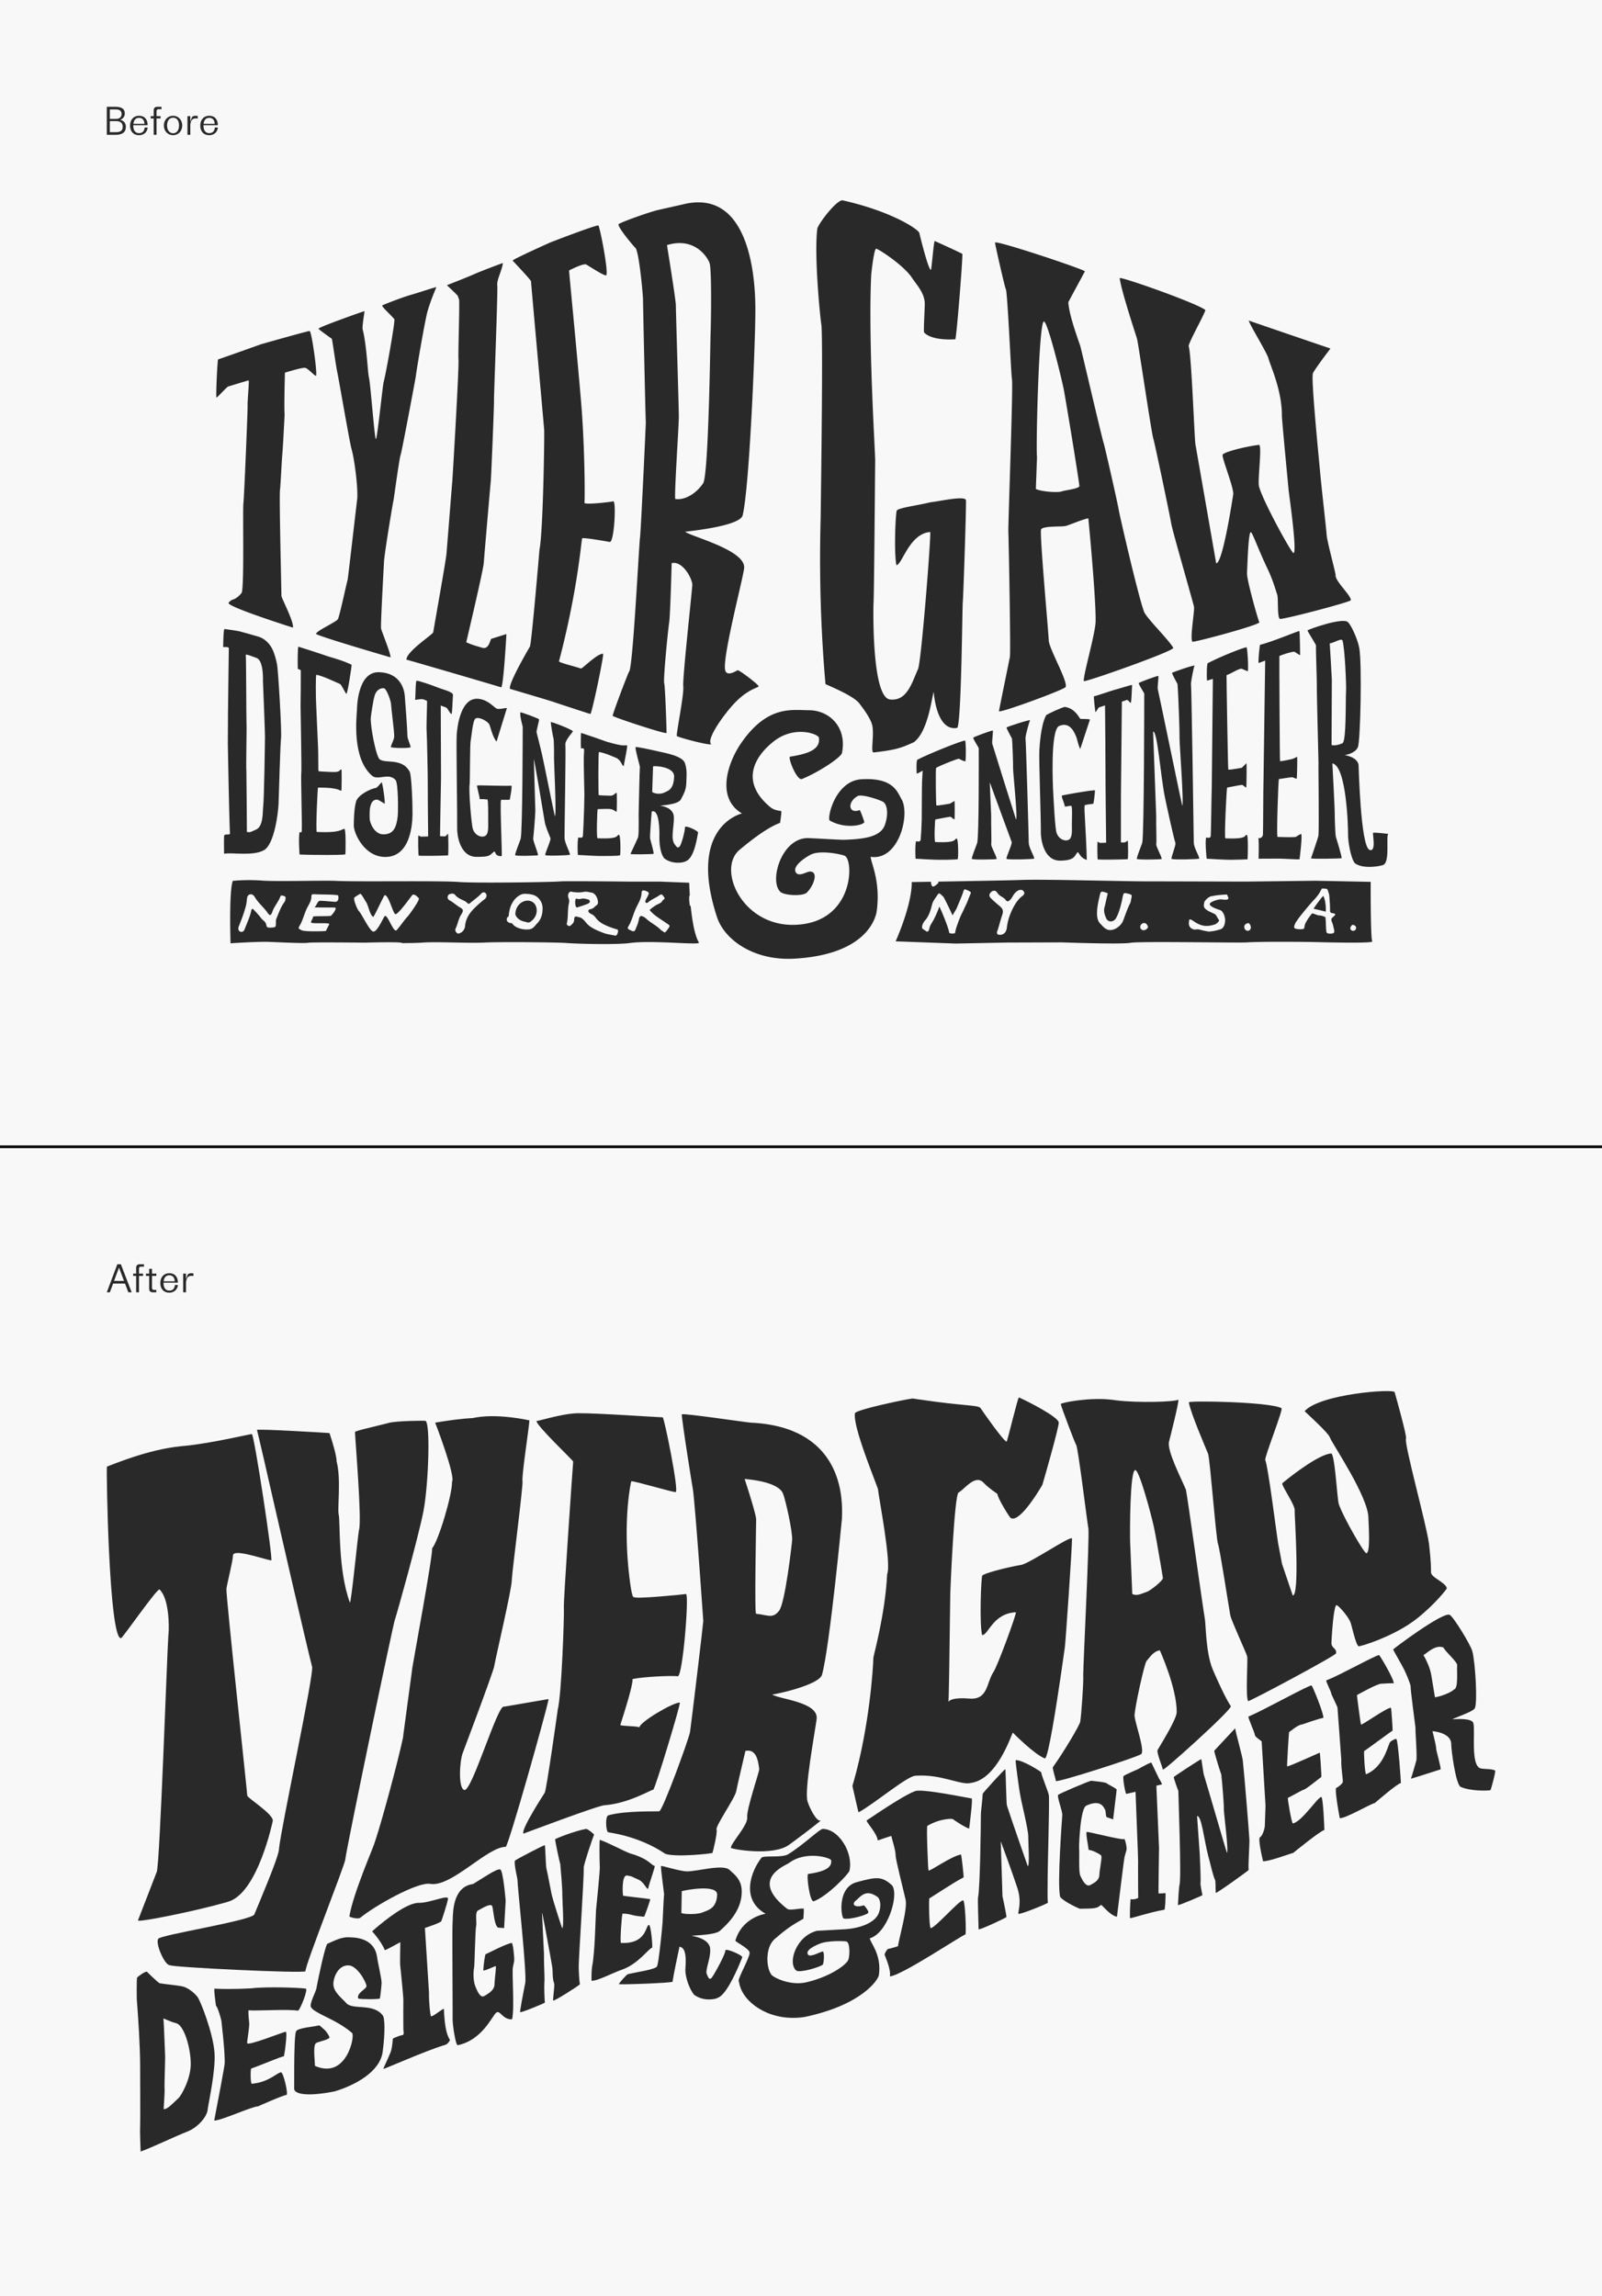 <?xml version="1.0" encoding="UTF-8"?>
<svg xmlns="http://www.w3.org/2000/svg" xmlns:xlink="http://www.w3.org/1999/xlink" viewBox="0 0 600 860">
  <defs>
    <filter id="filter-2" width="100.2%" height="100.5%" x="-.1%" y="-.3%" filterUnits="objectBoundingBox">
      <feOffset dy="-1" in="SourceAlpha" result="shadowOffsetOuter1"/>
      <feColorMatrix in="shadowOffsetOuter1" values="0 0 0 0 0.161 0 0 0 0 0.161 0 0 0 0 0.161 0 0 0 0.153 0"/>
    </filter>
    <path id="path-1" d="M0 0h600v430H0z"/>
  </defs>
  <g id="post-image-realign-2020-logo-before-after-vertical" fill="none" fill-rule="evenodd" stroke="none" stroke-width="1">
    <path fill="#F8F8F8" d="M0 0h600v860H0z"/>
    <g id="before">
      <path id="Rectangle" fill="#F8F8F8" d="M0 0h600v430H0z"/>
      <path id="Before" fill="#292929" fill-rule="nonzero" d="M43.318 50.5c2.464 0 3.822-.994 3.822-2.954 0-1.372-.686-2.31-2.114-2.674 1.092-.406 1.708-1.246 1.708-2.408 0-1.68-1.218-2.464-3.458-2.464H40v10.5h3.318zm.28-5.978h-2.464V40.98h2.254c1.442 0 2.156.574 2.156 1.736 0 1.092-.77 1.806-1.946 1.806zm-.168 4.984h-2.296v-4.144h2.422c1.554 0 2.408.742 2.408 2.086 0 1.47-.868 2.058-2.534 2.058zm8.642 1.134c2.142 0 3.163-1.582 3.233-2.884h-1.12c-.111 1.148-.657 2.114-2.1 2.114-1.413 0-2.17-1.05-2.17-2.786v-.182h5.39c-.027-2.198-1.161-3.542-3.248-3.542-2.002 0-3.346 1.484-3.346 3.696 0 2.044 1.177 3.584 3.36 3.584zm2.03-4.256h-4.144c.168-1.512.938-2.254 2.114-2.254 1.47 0 2.03 1.12 2.03 2.254zm4.525 4.116v-6.132h1.512V43.5h-1.512v-1.82c0-.518.266-.784.728-.784h1.134V40h-1.596c-.84 0-1.33.42-1.33 1.358V43.5h-1.12v.868h1.12V50.5h1.064zm6.191.14c1.919 0 3.43-1.498 3.43-3.64 0-2.142-1.526-3.64-3.43-3.64-1.904 0-3.444 1.498-3.444 3.64 0 2.142 1.54 3.64 3.444 3.64zm.014-.728c-1.33 0-2.267-1.148-2.267-2.912 0-1.89.938-2.912 2.267-2.912 1.345 0 2.227 1.022 2.227 2.912 0 1.764-.882 2.912-2.227 2.912zm6.444.588v-3.864c.238-1.722.896-2.296 2.03-2.296.224 0 .476.028.742.07v-.994c-.266-.028-.518-.056-.756-.056-.616 0-1.106.14-1.414.56l-.602 1.652V43.5h-1.064v7h1.064zm7.088.14c2.141 0 3.163-1.582 3.233-2.884h-1.12c-.112 1.148-.657 2.114-2.1 2.114-1.413 0-2.17-1.05-2.17-2.786v-.182h5.39c-.027-2.198-1.161-3.542-3.247-3.542-2.002 0-3.346 1.484-3.346 3.696 0 2.044 1.175 3.584 3.36 3.584zm2.03-4.256h-4.145c.169-1.512.939-2.254 2.115-2.254 1.47 0 2.03 1.12 2.03 2.254z"/>
      <g id="logo-2018" fill="#292929" transform="translate(81 75)">
        <path id="Fill-1" d="M439 237.319c-1.022.297.662 10.027-1.749 11.528-.485.416-7.621 1.914-10.843-.572-1.598-2.024-2.58-8.47-2.521-10.829.042-1.692-.454-25.557-5.873-26.544 0 0 .94 17.4.887 19.045-.022.637.173 7.768.446 8.563.159.46 2.438 7.84 2.1 7.937-.373.108-11.544.34-11.425.01.195-.541 2.652-7.742 2.747-8.335.346-2.137-.047-26.174.052-27.457.027-.35-.711-27.065-.617-28.56.068-1.055-.447-14.391-.318-15.409.026-.21-3.15-5.205-3.184-5.57-.032-.31 13.014-4.97 15.103-3.154 1.26 1.094 3.78 6.602 4.324 9.944 1 6.159.406 34.572-.56 36.916-.822 1.992-3.638 2.786-4.81 2.931-.657.082 4.36.41 5.059 3.6.06.27.717 30.61 4.105 31.93 2.711 1.059 1.003-6.3 1.355-6.39.733-.186 4.871.328 5.722.416zm-262.95-19.42c-.04 2.779-.717 3.985-2.01 6.471-.993 1.912-6.506 2.204-7.68 2.349-.712.088 4.867.202 5.03 4.286.134 3.396-1.371 8.175.348 10.292.63.775.996 1.59 1.792.759.702-.73 2.084-6.007 2.007-7.2-.066-1.019 5.237 1.372 4.915 2.054-.217.457-1.19 9.64-4.692 10.674-.484.417-4.75 1.386-7.974-1.1-1.598-2.023-1.88-5.885-1.82-8.244.042-1.693.1-10.39-2.885-9.308 0 0-.774 9.356-.59 10.176.066.29 1.598 5.599 1.26 5.696-.373.108-8.73.323-8.611-.007.195-.542 2.795-5.832 2.891-6.425.346-2.137.09-8.617.189-9.901.026-.35.309-15.282.436-16.3.027-.21-1.719-6.115-1.636-7.335.022-.31 5.953.977 8.336 1.543 2.587.615 9.295 1.663 10.2 4.498.904 2.835.52 5.226.494 7.023zm147.527-12.363c-.931-1.955-1.129-3.8-1.473-4.54-.559-1.2-2.111-5.9-6.399-4.115-3.483 1.449-2.304 23.692-2.255 24.592.157 2.99.684 13.777 1.271 15.467.89 2.56 3.397 3.329 4.696 2.491 1.321-.85 1.006-3.731 1.03-5.91.023-2.286.205-5.456-.112-6.563-.124-.43-1.287.105-2.53.127-.045-1.104-1.503-3.93-1.041-4.123.52-.217 10.226-1.95 12.312-1.982.12-.002-.327 4.078-.575 5.022-.037.143-3.191.273-3.263.66-.283 1.534.49 8.815.803 20.388-2.55-.675-3.12-3.18-3.44-2.893-1.272 1.386-.93 3.113-6.514 3.183-6.303.076-7.292-8.294-7.257-10.572.076-5.174-.763-27.075-.564-30.604.1-1.764.502-9.36 2.502-13.22.242-.464 6.652-3.312 7.079-3.169 3.596.49 5.105 3.607 5.725 4.437.237.135 3.61-.032 3.628.327l-3.623 10.997zm56.211 41.48c-1.786.031-6.803-.295-8.854-.4 0 0-.662-5.994-.194-7.958.965.27 1.67.15 1.723-.542.107-1.389.248-13.981.38-18.22.018-.551.408-40.197.416-40.545.005-.188-1.548.453-2.216.56-.115-1.653-.091-6.32.307-6.533 3.85-2.05 13.43-6.007 14.534-5.93.308.276.754 7.124.473 8.972-.63-.192-2.346-.992-2.37-.983-1.414.095-3.844 1.862-5.612 2.428-.053.018.526 35.339.658 35.373.565.146 4.087-.494 4.956-.652.297-.054 1.633-1.622 1.853-1.728.105-.05.048 9.115-.1 9.116-.206-.007-1.249-.96-1.473-1.025-.215-.062-5.432.98-5.663 1.02-.218.038-1.119 18.89-.676 19.011 8.77.415 6.87-1.257 8.04-1.272.646-.084.335 9.113.286 9.13-1.135.086-4.728.178-6.468.179zm-109.021 0c-1.788.031-6.805-.295-8.856-.4 0 0-.296-4.61.173-6.574.964.27 1.67.15 1.722-.543.107-1.388.281-3.418.413-7.657.017-.55.031-12.589.12-14.08.045-1.27.211-3.72.22-4.069.004-.188-1.549.956-2.217 1.062-.115-1.653-.151-5.003.248-5.216 3.85-2.05 16.762-7.252 17.866-7.175.308.277.399 5.94.118 7.787-.806-.086-2.134-.77-2.37-.983-.17-.157-4.98 1.611-8.567 3.373-.313-.04-.088 14.067.055 14.127.565.147 4.416-.597 4.957-.651.295-.054 1.617-.929 1.835-1.034.107-.052.13 6.937-.017 6.938-.206-.007-1.25-.96-1.472-1.025-.216-.062-5.432.98-5.663 1.02-.22.038-.502 8.327-.06 8.448 8.771.415 6.872-1.257 8.043-1.272.643-.084.664 7.636.347 7.7-1.116.226-5.157.224-6.895.225zm72.188-65.465c.033.003.049.012.044.03-.104 1.494-.196 6.145-.476 6.628-.149.259-.896-.928-1.364-1.101l-1.983.683-.3 30.194c-.089 3.12-.053 21.858-.062 22.401.004.277.989.078 1.398.128.233-.016 1.21-.75 1.214-.602.025.768.22 6.88-.116 6.894-4.19.178-10.77.185-11.137.082-.23-.065-.205-5.994-.12-6.567.046-.324.553.465 1.258.375.622-.078 1.963.023 1.978-.159-.039-2.057-.284-24.957-.243-26.193.036-1.08-.154-23.489-.18-25.152 0 0-2.134.734-2.277.769h-.008c-.304.172-.94 1.637-1.339 1.708-.084-.546-.716-5.89-.496-5.901.631-.032 6.746-2.177 7.592-2.375 1.446-.337 5.954-1.832 6.589-1.843h.028zm-52.728 49.117c-.088 2.888.19 9.168.019 10.542-.085.926 1.891 4.203 2.05 5.505.022.178-9.33.391-9.33-.055 0-.92 1.86-5.298 2.035-6.013.705-2.893.562-32.925.565-35.386 0-.338-2.025-3.193-2.053-3.959-.008-.262 7.288-2.927 7.339-2.685.146.691-.409 4.247-.206 4.985.339 1.24 8.722 27.906 8.88 28.305.723-.255-1.133-17.606-1.095-19.24.047-2.042-.272-9.628-.402-10.996-.2-.499-2.179-3.908-2.036-4.214.114-.247 9.122-3.176 8.79-2.653-.272.425-1.552 4.984-1.712 6.543.219 1.848 1.2 36.538 1.226 39.142.022 2.062 1.851 4.671 2.066 6.078.038.246-10.237.534-10.414.079-.118-.715 2.223-5.556 1.956-6.289-.656-1.804-3.661-10.006-4.334-11.788-1.332-3.516-3.633-10.075-3.875-10.542l.53 12.641zm61.808 0c-.086 2.888.191 9.168.019 10.542-.085.926 1.891 4.203 2.052 5.505.02.178-9.33.391-9.33-.055 0-.92 1.859-5.298 2.033-6.013.705-2.893.74-53.372.744-55.832 0-.338-2.027-3.194-2.053-3.96-.01-.262 7.287-2.926 7.339-2.684.146.69-.408 4.247-.207 4.985.339 1.24 8.98 43.199 9.14 43.597.721-.255-1.067-23.597-.996-25.23.072-1.674-.382-15.39-.76-20.299-.2-.498-2.179-3.907-2.038-4.214.115-.247 8.729-3.192 8.394-2.67-.27.426-1.153 5.001-1.314 6.56.219 1.848 1.02 56.985 1.048 59.59.022 2.061 1.852 4.67 2.066 6.077.037.246-10.238.534-10.415.079-.118-.715 1.736-5.214 1.47-5.947-.657-1.805-3.625-15.506-3.993-17.375-1.602-8.13-2.752-24.652-4.36-24.306l1.161 31.65zm38.35 15.947s.176-5.648-.058-7.748c.965.27 1.628-.584 1.681-1.277.105-1.388.09-16.636.223-20.876.017-.55.61-43.893.619-44.24.004-.19-1.815.725-2.484.831-.115-1.653.425-6.773.575-6.805 3.529-.774 14.036-5.062 14.651-5.2.31.277.276 7.163.344 9.07-.514-.106-2.07-1.338-2.18-1.294-1.417.095-4.114.989-5.59 1.616-.051.022.123 39.33.255 39.365.565.146 3.603-.607 4.47-.765.298-.054 1.717-.723 1.936-.829.106-.051-.034 8.216-.183 8.217-.204-.007-1.385-.518-1.608-.583-.215-.062-4.811.652-5.042.691-.218.038-.964 21.546-.521 21.667 1.736.078 6.229.195 6.937-.019.097-.194 1.687-1.061 1.871-1.085.644-.084-.526 9.47-.574 9.488-1.137.085-6.124-.262-7.862-.261l-7.46.037zM67.957 230.75c.198-1.703.242-12.45-.811-13.615-2.624-2.905-6.53.31-8.765-1.581-7.709-6.519-5.8-22.185-5.69-24.62.007-.16-.04-14.392 8.2-14.172 8.373.223 9.49 6.837 9.696 8.627.192 2.292.998 13.136 1.018 15.422.008.927 1.317 3.58 1.143 4.051-.157.428-6.877.37-7.34-.054-.128-.555 1.167-2.601 1.231-3.904.082-1.643-1.108-10.54-1.184-12.18-.062-1.338-1.71-5.782-2.607-5.944-1.052-.19-2.925.452-3.537 2.816-.516 1.388-1.452 7.79-1.458 8.434-.035 3.855 1.828 12.668 2.785 14.421.846 3.388 8.526-.388 11.754 5.492.75.924 1.15 12.419 1.1 15.532-.02.796.454 16.455-10.163 16.482-7.894.02-11.869-8.924-11.825-11.858.033-2.244.085-6.03.833-8.826.69-2.579 5.44-4.86 7.49-5.182.362-.057 1.385-1.273 2.077-2.085.31-.365 1.561 8.288 1.109 7.996-1.18-.76-1.93-1.166-2.131-1.284-1.097-.644-2.289.101-2.763 1.097-.814 1.708-.677 3.703-.674 5.69.002 1.6 1.725 6.065 5.27 5.99 3.546-.074 4.732-2.365 5.242-6.745zm37.023-27.994c-1.459-1.595-2.33-5.633-2.674-6.373-.558-1.2-3.859-3.067-5.199-2.282-1.087.642-1.542 7.11-1.807 8.207-.33 1.363-.248 15.668-.42 16.553-.377 1.932.647 14.972 1.234 16.661.89 2.56 3.397 3.33 4.696 2.491 1.32-.85 1.006-3.731 1.029-5.91.024-2.286.024-7.675-.293-7.674-.447 0-1.633-.234-2.876-.098-.044-1.105-1.223-5.064-.957-5.146.561-.173 10.881.3 12.783.056.422.162-.39 4.259-.564 5.22-.038.207-3.242-.002-3.28.131-.432 1.5.465 20.419.262 21.04-3.255.189-1.906-2.59-3.254-1.38-1.401 1.256-1.393 1.67-6.18 1.67-6.304 0-7.292-8.294-7.258-10.572.077-5.173-.375-31.506-.175-35.035.165-2.922 1.445-14.502 8.373-13.56 3.597.49 5.457 3.107 6.619 3.643.98.453 3.776-.493 3.794-.134l-3.853 12.492zm39.298 42.843c-1.787.03-6.804-.296-8.855-.402 0 0-.296-4.61.173-6.573.965.27 1.67.15 1.723-.543.106-1.388.307-5.87.44-10.109.021-.698.113-5.213.11-5.42 0-.161-.309-12.535-.22-14.026.125-3.533.434-3.213-1.062-3.263-.114-1.653-.027-5.792.043-5.77 2.506.793 7.672 2.59 9.704 3.332 6.601 1.905 6.373 1.238 7.476 1.315.398.07-.927 5.928-1.208 7.776-.806-.086-.79-2.237-3.024-3.15-2.55-1.043-3.825-1.666-6.237-2.126-.313-.04-.252 16.098-.11 16.158.565.147 3.967.204 4.51.212 1.246.02 1.708-1.2 2.214-1.043.139.043.118 7.065-.03 7.066-.339.002-.896-.726-1.961-.95-1.288-.272-3.217-.05-5.093-.037-.222.002-.53 10.78-.087 10.9 8.771.415 6.872-1.257 8.042-1.272.644-.084.664 7.636.347 7.7-1.116.226-5.156.224-6.895.225zm-60.1-29.032c-.088 3.12-.364 20.94-.374 21.483.005.276 1.298.142 1.6.198.823.15.998-1.083 1.45-.846.026.768.227 7.972-.109 7.986-4.19.179-10.536.185-10.903.082-.231-.065-.26-6.913-.176-7.485.047-.324.554.464 1.26.375.622-.079 2.416.022 2.431-.16-.038-2.056-.2-20.252-.16-21.487.036-1.08-.299-16.572-.39-17.45-.195-1.886.176-10.09.15-11.753 0 0-.759-.331-1.29-.56-1.042-.3-2.97.225-3.223.151.227-.484.117-7.094.6-7.163.63-.031 5.864 1.686 7.734 2.495 1.486.643 5.952 1.653 5.872 2.809-.104 1.494-.285 6.506-.47 7.032-.267.755-1.421-1.954-2.103-2.31l-2-.71.1 27.313zm35.322 12.048c-.087 2.887-.626 9.056-.799 10.43-.084.925 1.674 4.95 1.832 6.252.022.178-8.601.426-8.601-.02 0-.92 1.903-5.436 2.078-6.151.705-2.893.76-39.434.763-41.895 0-.338-1.205-4.181-.864-5.42.07-.253 6.9 2.324 6.952 2.565.146.692-1.076 4.261-.874 5 .339 1.239 1.872 7.537 2.082 8.467.648 2.872 4.578 22.454 4.737 22.853.722-.255-.348-20.044-.31-21.679.047-2.041-.016-5.876-.145-7.244-.2-.499-1.079-5.576-1.067-6.335.115-.247 8.615 2.996 8.282 3.52-.272.425-2.66 3.043-2.819 4.602.218 1.848-.34 32.492-.312 35.096.021 2.062 1.839 5.04 2.054 6.447.037.245-9.106.58-9.283.125-.118-.715 2.224-5.555 1.957-6.289-.657-1.804-1.873-4.337-2.156-6.22-.321-2.135-3.827-22.97-4.07-23.437l.563 19.333zm-78.05 16.589c-1.787.03-8.214-.065-10.264-.17 0 0-.455-6.428.014-8.391.965.27.824-.07.84-1.557.106-1.388-.4-19.88-.2-20.565.203-.691-.304-24.233-.272-25.186.052-1.509.116-10.904.088-13.223-.003-.199-.711-.493-1.106-.543-.115-1.653-.083-8.443.222-8.363.762.204 9.123 2.91 11.155 3.651 6.601 1.905 7.564 2.6 8.741 3.09.175.073-1.607 11.692-1.972 10.868-.414-.234-1.76-3.378-2.358-3.65-2.53-1.092-6.437-2.993-8.85-3.452-.313-.04-.196 8.498-.13 9.819.13 2.563.68 16.148.758 17.25.141 1.995.033 8.982.175 9.042.566.147 4.473.303 5.017.312 3.637.144 2.542-.905 3.571-.942.14.043.1 7.967-.047 7.968-.749.004-.853-1.244-8.707-1.19-.222.002-.916 16.499-.473 16.62 9.388.415 9.157-1.141 10.327-1.156.645-.084.451 9.5.365 9.543-1.116.226-5.156.223-6.894.225zM8.73 161.455c1.783.478 5.479 1.513 7.243 2.047 2.064.624 3.952 2.505 4.908 4.376.957 1.874 1.41 3.803 1.863 5.8.417 1.842 1.85 25.365 1.505 27.898-.275 2.022-.823 22.26-.922 24.543-.143 3.288-1.545 14.943-5.386 17.244-4.08 2.445-12.5.758-15.015 1.406 0 0-.092-4.88 0-6.746.11-.835 2.23-.16 2.197-.825-.312-6.487-.79-33.08-.79-33.548 0-13.766.382-34.738.374-35.889-.005-.613-2.125-.396-2.125-.396s.066-6.768.485-6.79c.253 0 5.052.715 5.664.88zm8.748 18.593s.366-7.591-2.37-8.614c-2.536-.949-4.139-1.551-4.068-1.096.18 1.158.193 23.845.277 25.132.148 2.282-.224 16.01-.04 18.294.052.64.194 22.81.194 22.81 1.271.298 1.593-.073 3.489-.903 2.776-1.217 2.38-6.98 2.606-8.514.346-2.347.68-24.99.68-26.247 0-1.487-.532-15.824-.768-20.862zm145.792 41.475c.03.404 2.482 1.273 4.51.326 1.5-.701 3.502-1.132 3.702-5.964.155-3.753-7.204-4.128-7.89-3.858l-.322 9.496zM417.71 203.91c.03.405 2.07.396 4.098-.551 1.5-.701 1.117-16.885 1.337-19.667.132-1.664-.444-16.122-1.342-18.78-.36-1.063-3.093.854-4.776 1.07 0 0 .682 10.808.792 13.587l-.109 24.34z"/>
        <path id="Fill-2" d="M196.889 229.67c-9.908-5.905-5.243-19.248-.221-26.481 9.85-14.19 19.022-12.194 25.235-12.194 7.603 0 14.383 6.212 12.448 16.014-.317 1.608-8.51 7.106-14.976 9.753-1.93.79-5.443-8.203-4.461-8.363 5.56-.906 11.543-2.264 10.787-7.127-.21-1.335-9.45-4.956-17.508 1.873-1.746 1.48-14.804 12.021-1.05 23.85 1.31 1.126 2.38 1.499 4.426 1.753.301.182-.43 4.436-.39 4.427-4.092 1.526-8.992 4.956-15.144 10.066-8.664 7.197.913 28.801 20.714 28.137 22.244-.747 22.08-24.379 18.639-25.822-.132-.308-8.629-2.38-12.587-.552-.985.456-7.413 4.133-5.7 6.793 1.073 1.664 4.034-.298 5.056-.362 3.65-.228 1.6 5.407-1.025 7.9-1.463 1.393-8.392 1.098-9.89-.343-4.214-4.048.403-19.943 10.135-20.1 1.249-.02 12.406.674 13.642.635 7.84-.253 13.89-1.106 15.441-5.7 1.548-4.577.562-7.966-.864-8.587-2.059-1.053-8.053-2.893-9.435-2.07-4.03 2.396-3.242 6.79.778 5.238.264-.102 1.69 4.075 1.759 4.37.268 1.151-6.885 2.97-12.897-.446-1.197-.68 1.917-14.863 11.79-15.466 12.116-.74 13.486 4.833 15.042 7.43 3.337 5.57-.907 23.15-11.524 21.616-.033 1.999 3.754 8.993 2.265 20.237-.318 2.418-3.528 16.324-30.802 17.897-15.071.87-26.228-6.934-29.064-15.648-11.124-34.16 9.38-38.728 9.38-38.728zM55.58 278.05s-19.97-.22-21.241.047c-1.27.266-10.335-.165-14.537-.331-4.202-.167-14.454.52-14.454.52s-.646-19.329.837-23.368c0 0 4.802-.561 11.064-.106 5.653.411 22.928-.122 27.607.106 8.11.396 38.837-.147 45.914.41 6.196.49 34.713.077 37.982-.21 2.275-.2 25.456.068 25.456.068l12.144.01 10.777.418s.048 1.937.233 4.712c-.433-.193-.215 4.517.332 4.04.496 5.01 1.409 10.842 3.069 13.652.641 1.087-17.569-.987-25.878.176-4.756.666-19.524.328-23.84-.019-3.15-.253-24.471-.472-30.622-.162-6.15.311-17.667-.395-23.112.014-1.77.133-4.683.182-7.811.187.455-.585-13.92-.164-13.92-.164zm214.937-22.855c10.694-.182 26.755-.471 31.753-.645 7.714-.269 38.05.543 45.149.543 7.097 0 35.28.088 37.563.088 2.283 0 26.691-.316 26.691-.316l20.697.415s-.096 21.242.593 22.298c.585.897-22.418.225-22.418.225s-18.715-.244-24.785.161c-3.154.211-39.898-.492-43.379.145-3.479.637-25.708-.163-25.708-.163l-20.668.068-19.012.375-22.545-.833s6.158-13.631 6.026-22.194l7.199-.119c-.016.69.248 1.404.488 1.703.42.523 2.102-1.058 2.102-1.058a1.34 1.34 0 00.254-.693zm-127.58 7.576c.271 1.108-.914 1.394-1.473 2.121-.153.199-.449.267-.673.405-.483.298-1.386.18-1.426.82-.046.75.85 1.079 1.368 1.352 2.192 1.152.796 3.096 9.49 5.665.651.192-.014 2.48-.807 2.287-.697-.17-3.122-.56-3.773-.79-7.836-2.761-6.497-4.266-8.946-5.813-.347-.22-.784-.287-1.187-.392-1.17-.305-1.434-.199-1.482 1.119-.04 1.105-.721 1.523-1.332 2.102-.351.332-.666.157-1.002 0-.43-.199-.45-.563-.36-.977.54-2.438.19-4.981.755-7.413.144-.617.138-1.164-.105-1.769-.27-.673-.355-1.406.095-2.08.224-.334.445-.54.898-.449 1.575.313 3.153.39 4.75.064.974-.2 1.95.152 2.911.297 1.152.172 2.27 1.903 2.3 3.45zm150.642 12.343c-1.029.022-1.418-.392-1.059-1.389.69-1.912 1.111-3.914 1.776-5.83.595-1.71.403-2.462-.955-3.594a55.714 55.714 0 01-3.103-2.765c-.885-.855-.876-1.637-.088-2.387.819-.78 1.777-.745 2.381.233.432.698 1.023 1.098 1.652 1.471.55.327 1.119.669 1.472 1.197.536.804 1.002.555 1.545.095.827-.701 1.155-1.815 1.88-2.613.566-.623 1.173-1.11 1.965-1.234.673-.105 1.278.194 1.534.882.232.624-.238 1.058-.657 1.38-1.818 1.4-2.98 3.34-3.955 5.445-.946 2.04-1.606 4.16-1.868 6.444-.198 1.714-1.182 2.635-2.52 2.665zm123.385-13.323c.1 1.287.198 2.787.173 4.299-.01.565.271.803.72.88 1.616.276 1.616.441.104 1.751-.8.692.128 1.879.288 2.717.429 2.188 1.224 3.23-1.03 3.23-1.64 0-1.41-.589-1.524-1.528-.136-1.122-.09-3.621-.32-4.708-1.705-.593-1.554-.505-2.483-.607-.671-.073-1.814-.706-2.485-.718 0 0-2.025 2.405-2.69 4.201-.134.363-.134 1.14-.331 1.457-.24.386-3.216.384-3.591-.244-.386-.646.707-2.498.965-2.684.552-1.101 5.415-6.828 6.017-7.449.948-.975 2.027-2.204 2.675-3.445.822-1.578.643-1.162 1.59-1.12.99-.004 1.152.058 1.508 1.376.292.8.317 1.084.414 2.592zm-328.613-2.124c.46.02.837.165 1.131.525.995 1.22 2.397 1.689 3.702 2.34.314.158 1.3 1.19 1.52.996 1-.882 3.47-2.657 4.38-3.692.698-.793 1.329-.812 1.866-.215.482.537.337 1.584-.44 2.161-1.198.889-2.307 1.896-3.388 2.923-2.006 1.907-3.658 4.053-3.94 7.137-.107 1.174-.789 2.162-1.913 2.64-.473.201-.917.247-1.285-.185-.322-.379-.574-.806-.396-1.365.017-.053.026-.11.05-.158.836-1.696 1.068-3.666 2.115-5.276.893-1.375.845-1.895-.49-2.657-1.29-.735-2.37-1.787-3.656-2.505-.623-.349-1.172-.78-.89-1.7.273-.882 1.014-.829 1.634-.969zm182.44 4.885c-.459 1.53-1.79 4.49-2.625 5.82-.457.731-.913 1.466-1.097 2.382-.096.472-.26 1.162-.932 1.18l-1.738-1.184c-.265-1.112.444-2.32 1.038-2.983 1.53-1.707 2.104-3.858 2.658-6.016.348-1.354 1.206-2.33 1.912-3.405.689-1.048.689-1.048 2.336.552.38.518 2.829 5.57 3.4 6.939l1.441-2.414s1.969-4.56 2.45-5.984c.448-1.61.448-1.61 2.236-.774.886.524.886.524.436 1.557-.53 1.219-.928 2.495-1.498 3.626-.585 1.166-1.07 2.392-1.685 3.538-.604 1.125-2.12 5.345-2.188 5.916-.336 1.322.019 1.322-1.396 1.322-1.21.01-1.042-.464-1.197-1.084-.601-2.393-3.372-8.95-3.55-8.988zm-108.49 1.29c1.78 2.153 4.126 3.367 6.266 4.897 1.483.963 1.483.963.559 2.236-1.073 1.487-1.073 1.487-2.171.615-.14-.073-.297-.136-.404-.25-1.598-1.694-3.713-2.61-5.4-4.17a5.089 5.089 0 00-.886-.678c-1.28-.746-1.749-.533-2.03 1.048-.178 1.007-.544 1.918-.933 2.83-.517 1.364-.67 1.76-1.96 1.135-1.681-.755-1.374-.81-.557-2.33 1.016-1.95 1.508-4.123 2.443-6.11.852-1.814 2.008-3.522 2.063-5.707.016-.654.26-1.18 1.674-.645 1.35.514 1.068.922.81 1.538-.256.608-.62 1.163-.904 1.759-.166.352-.301.792.03 1.083.266.235.607.037.853-.173 1.23-1.053 2.731-1.593 4.04-2.494.527-.362.979-.74 1.532.018 1.136 1.432.325 1.282-.098 1.684-.493 1.175-1.638 1.336-2.487 1.871-.852.537-1.663 1.087-2.44 1.843zm-142.069 6.583c-1.346.012-1.339-.218-1.532-1.162-.234-1.15-1.279-1.547-1.881-2.362-.835-1.13-1.806-2.149-2.768-3.16-.507-.534-.794-.418-.952.329-.521 2.47-1.623 4.699-2.498 7.021-.302.804-1.076 1.125-1.643.831-.68-.351-.886-1.073-.532-1.95 1.009-2.499 1.966-5.01 2.657-7.644.216-.822.312-1.625.383-2.45.072-.82.273-1.635 1.045-1.873.831-.255 1.489.246 1.951 1.03 1.316 2.234 3.355 3.783 4.81 5.902.758 1.104 1.228 1.002 1.693-.365.688-2.023 2.101-3.557 2.918-5.48.265-.624.1-.891 1.504-.528.917.452.497.762.503 1.268.005.486-.23.845-.49 1.203-1.325 1.832-2.026 4.01-2.914 6.087-.208.487-.117.983-.156 1.479-.013 1.727-.013 1.727-2.098 1.824zm31.417-11.154c.072-.27 2.28-1.54 2.28-1.54.459.02 1.76 2.533 2.055 2.913.994 1.283 1.477 5.064 2.782 5.75.314.166 4.023-8.104 4.314-8.123 1.54-.104 3.056 6.816 3.998 7.11.957.3 5.784-6.5 6.243-7.049.698-.835 2.014.486 2.551 1.115.483.565-3.693 6.303-4.177 6.783-1.085 1.075-3.074 4.042-4.145 5.134-1.164 1.188-3.276-5.794-4.401-5.29-.473.211-2.913 6.395-4.496 5.794-1.395-.53-4.069-6.403-5.292-7.706-.503-.535-1.97-3.916-1.712-4.891zm319.955 12.625c-.573-.114-1.442-.252-2.295-.465-1-.249-1.548-.498-2.55-.295-.97.108-2.61-.633-2.483-2.463.143-2.076.338-1.108.917-1.23 2.688 1.85 4.764 3.154 8.836 1.776.551-.182 1.88-1.289 1.48-1.7-.41-.422-.957-1.866-1.486-2.145-.594-.314-2.096-.948-2.654-1.305-1.588-1.015-1.65-1.493-1.343-3.09.146-.75 1.71-2.16 2.653-2.305.94-.146 1.893-.466 5.787-.654.179-.003.743 1.485.597 1.614-.7.588-1.808.251-2.742.206-1.027-.051-3.106.621-3.939 1.285-1.117.89 1.166 1.968 3.323 2.636 1.556.379 2.227 2.84 2.135 4.197-.091 1.324-.543 2.76-1.837 3.127-1.338.38-2.697.763-4.399.811zm-334.811-9.043l7.704.048c.857.446-1.189 2.783-1.512 3.064-.327.284-6.74.06-6.717.336.001.602-1.037 2.03-.727 2.233.448.527 6.618-.058 6.785.527.04.144-1.312 2.562-1.23 2.582.481.117-7.79.393-9.043-.208-1.635-.725-1.336-.778-.541-2.24.987-1.873 1.466-3.962 2.374-5.872.829-1.742 1.709-2.64 1.76-4.74.017-.63.255-.734 1.722-.643 1.504.093 7.821.058 8.217.414.223.2.529 2.393-1.056 2.407-.526.004-5.54-.537-5.949-.339-.828.516-.969 1.674-1.787 2.43zm350.505 6.65c.3.9.17 1.249.034 1.469-.302.489-.723.78-1.31.6-.542-.168-.866-.601-.982-1.148a1.293 1.293 0 01.66-1.413c1.102-.59 1.168-.132 1.598.492zm39.011.067c.576.438.617.73.603.94-.032.47-.23.868-.734 1.041-.47.161-.879.037-1.182-.26-.313-.312-.335-.821-.065-1.249.585-.932.814-.666 1.378-.472zm-78 1.507c-.848.445-1.212.353-1.449.238-.527-.257-.877-.667-.781-1.32.088-.607.47-1.012.995-1.213.547-.21 1.151.007 1.491.512.742 1.102.299 1.235-.257 1.783zM330.801 260.8c.46-2.186.536-2.083 2.513-1.471.634.196.634.196.348 1.234-.226.814-.673 3.181-.916 3.967-.513 1.644-.047 3.12.621 4.5.747 1.542 2.813 1.358 3.682-.26 1.095-2.041 1.649-4.296 2.17-6.56.075-.324.132-.653.194-.98.415-1.933.415-1.933 2.068-1.522 1.674.416 1.476.5 1.18 2.09-.1.525-.182 1.124-.408 1.562-1.058 2.053-1.765 4.262-2.593 6.415-.862 2.243-3.662 4.055-5.747 3.432-1.184-.353-2.02-1.462-2.914-2.37-2.234-2.267-.532-8.446-.198-10.037zm-221.285 7.33c.006-.054.008-.107.008-.16.263-2.766 1.046-5.247 3.202-7.039.98-.814 1.995-1.261 3.274-1.172 1.737.12 3.416.266 4.735 1.703.916.999 1.444 2.145 1.476 3.575.05 2.227-.496 4.21-2.009 5.775-.867.897-1.5 2.085-2.946 2.251-1.695.195-3.226-.072-4.79-.8-.772-.36-1.302-.97-1.834-1.573-1.024.244-2.367-.829-1.645-2.04 0 0 .225-.244.53-.52zm2.534-1.18c-.137.606.176 1.216.684 1.76a4.74 4.74 0 002.578 1.436c.718.132 1.543.636 2.259.148 1.42-.967 2.4-2.383 2.447-4.209.034-1.36-.555-2.721-1.723-3.347-2.627-1.407-6.036.858-6.245 4.211zm298.92-1.581a78.49 78.49 0 014.559 1.076s.286-3.447-.896-5.906c-.756.633-3.092 3.824-3.663 4.83zM137.38 261.53c-.51.07-1.02.136-1.53.215-.204.032-.89-.227-1.082-.152-.578.225-.426 3.553.416 3.269 2.066-.699 1.103-.314 3.487-1.192.53-.195 1.24-.461 1.24-1.057.001-.676-.782-.748-1.303-.909-.39-.12-.814-.12-1.228-.174zM265.134 49.556c-.323-.337.24-8.816.218-10.857-.042-4.022-3.246-7.291-4.82-9.693-2.868-4.376-11.685-10.294-13.333-10.854-.857-.292-1.872 9.358-1.902 9.823-1.192 24.167 1.535 66.919 1.49 69.64-.054 3.209-.407 51.522-.633 53.397-.028.23-.861 35.146 6.159 35.951 6.319.725 8.105-5.944 10.503-11.35 1.195-2.116 5.08-51.462 4.549-51.355-7.872.604-10.556 12.497-12.655 12.373-.95-5.16-.259-20.018.179-20.41.63-1.044 7.78-1.907 12.702-3.132 2.656-.191 13.097-2.676 13.198-.671.124 2.484-.964 35.892-1.208 38.233-.18 1.717-.532 46.691-2.13 46.974-7.866 1.39-8.751-13.51-8.751-13.51-.734 2.19-2.132 15.022-7.461 18.881-4.308 1.915-6.1 2.824-15.007 3.808-1.217.134.09-5.617-.43-9.514-.384-2.89-3.308-6.63-4.97-8.854-2.27-3.033-12.648-7.087-12.662-7.246-2.986-33.717-1.782-60.605-1.787-63.614-.003-1.915.897-61.171.289-70.657-.433-2.29-2.813-25.82-1.583-36.16C225.286 9.1 231.795.424 234.416 0c17.814 3.965 27.846 10.4 28.86 12.121.074.272 3.323 13.842 4.382 13.967.218.027 1.086-10.975 1.43-10.824.865.376 10.298 4.665 10.355 4.855.114 2.06-1.986 28.924-2.62 31.943 0 0-8.55.764-11.689-2.506zm-63.236-7.176c-.06 11.912-2.15 64.628-4.747 75.621-.948 4.012-19.668 5.905-21.561 6.145 2.395 1.878 22.744 6.897 22.113 13.625-.348 3.71-8.226 33.429-7.103 38.207.535 2.28 3.208.868 4.626.059.511-.291 7.883 5.38 7.896 5.972-.033.707-4.48.818-10.65 8.166-4.798 5.716-8.499 11.987-7.203 13.38 1.098 1.179-12.774-2.473-12.796-2.937-.082-1.731 2.769-15.559 2.433-18.602-.337-3.044 3.484-37.223 3.385-38.167-.291-2.785-3.86-8.882-7.729-7.92 0 0-.511 19.538-.936 22.224-.441 2.774-2.281 21.357-1.856 22.788.373 1.258.938 18.517.877 18.584-.47.507-19.883-5.916-20.168-6.42-.213-.38 5.862-16.328 6.132-16.55 1.427-1.18 3.704-47.58 4.102-50.308.308-2.105 2.2-42.569 2.162-43.19-.144-2.424-1.054-44.586-1.045-45.945.008-1.323-1.49-18.474-2.938-19.36-.272-.167-6.44-7.414-6.252-8.725.035-.513 11.308-4.542 14.719-5.356.273-.064 9-2.017 9.261-2.084 28.46-7.258 27.297 37.13 27.278 40.793zm-80.84 88.405c1.358-6.609 1.906-42.94 1.738-45.044-.198-2.487-4.957-55.153-4.909-55.394.073-.368-6.9-7.748-6.9-7.739 0-.486 14.153-6.825 14.153-6.825s16.432-6.359 17.943-6.35c.505.004 4.057 18.21 2.91 18.693-.718.292-7.268-4.036-7.53-4.11-1.357-.262-5.616 1.917-6.316 2.273-.102.052 2.632 27.32 4.486 49.216 1.384 16.345 1.472 36.233 1.261 37.765-.13.948 10.08-.312 10.793-.504 1.188-.322.37 15.506-1.328 15.209-2.337-.409-10.148-1.794-10.33-1.317-.341.894-1.58 19.033-8.675 46.05.133.511 6.73 2.098 8.19 2.673.505.198 6.177-5.727 8.32-5.509.49.05-4.229 22.655-4.764 22.531-.524-.123-12.65-4.104-13.98-4.571-1.27-.447-16.018-4.81-16.06-4.815-1.135-1.327 7.41-15.866 7.41-15.866.607-1.124 3.587-36.366 3.587-36.366zm205.557-11.65c-2.192.332-7.555 2.742-8.75 2.91-1.977.279-7.923-.088-8.916 1.17-.73.928 2.794 38.952 2.84 41.736.252 3.244 7.398 15.594 6.294 17.39-.636 1.034-25.09 10.006-24.931 9 .301-1.893 3.738-18.43 4.082-20.317.347-1.897-.438-44.098-.577-46.837-.12-2.383 1.855-54.88 1.344-57.209-.322-1.467-1.664-33.142-2.31-33.737-.285-.265-4.048-16.816-4.028-17.364-.001-1.133 32.892 9.84 33.648 10.73.03.115-6.198 11.415-6.185 11.63.235 4.353 3.01 12.12 4.45 16.29.334.964 7.955 33.871 8.828 36.617.417 1.315 5.09 21.814 5.608 24.874.386 2.284 7.051 31.342 9.431 38.002.858 2.4 9.058 10.304 10.986 13.604.65 1.112-33.184 13.044-33.516 12.48-.273-2.235 4.388-17.946 4.435-22.473.095-9.54-2.733-38.495-2.733-38.495zM90.41 35.763c-1.159-1.342-3.94-3.802-4.014-3.948 0 0 8.214-3.224 10.185-4.122 2.63-1.199 10.741-4.197 10.741-4.197-.084 2.296-2.369 6.337-2.073 8.415.264 1.454-1.257 40.791-1.226 42.623.049 2.826-1.067 29.289-1.216 30.752-.17 1.684-2.44 27.871-2.625 30.611-.177 2.654-6.56 29.647-6.56 29.647 2.095.971 3.903 1.44 6.046 2.074 2.564.759 2.983-3.424 3.372-3.37l5.617-1.77c-.075 1.873-1.165 20.242-1.983 19.944-1.103-.402-35.027-10.312-35.442-10.364-.046-3.087 9.93-9.44 10.028-10.26.434-2.757 4.69-26.538 4.949-29.28.19-2.008 1.996-25.196 2.173-27.014.112-1.146 2.618-43.39 2.336-45.866-.176-1.538.387-17.896.254-22.216.104.172-.538-1.71-.562-1.659zm-11.265 5.751c-.952 3.3-4.146 21.934-4.397 24.342-.086.828-5.363 28.747-5.651 29.36-.512 1.09-2.508 16.102-2.675 16.915-.658 3.2-3.445 20.448-3.588 23.087-.094 1.744-1.285 23.12-1.127 25.076.069.852 3.434 8.735 3.58 10.911 0 0-27.847-8.102-27.942-8.833.505-1.282 6.971-4.095 8.158-5.397.74-1.305 3.095-12.745 3.683-14.79.166-.578 3.181-26.985 3.628-30.542.262-5.374-1.367-16.015-2.129-18.375-.64-1.984-4.812-26.36-5.38-28.948-.457-2.073-1.901-12.353-2.013-12.43-1.097-.758-4.781-3.401-4.994-3.764-.301-.516 17.13-6.624 17.187-6.599.1.242-.686 4.22-.712 6.62 1.564 5.886 1.933 16.326 2.392 18.172.621 2.495 2.109 23.11 2.62 23.126.493.015 2.517-19.885 2.891-21.307.96-3.645 4.08-21.25 4.056-23.421.054-.467-4.988-4.93-4.589-5.326.142-.14 7.333-2.995 10.683-3.937 2.58-.725 9.407-3.012 9.533-2.906.125.106-1.872 4.315-3.214 8.966zm295.353 94.461c2.496.125 6.254-25.104 6.372-25.7.447-2.278-4.55-14.343-3.93-15.032 1.039-1.152 8.798-3.045 13.562-3.62 1.291-.157-.508 13.136.019 15.45 1.142 5 12.064 24.9 12.919 25.07 1.535 0-1.707-22.253-1.85-23.961-.191-2.323-2.48-25.602-2.483-27.681 0-9.552-4.427-18.79-5.031-21.27-.502-2.056-7.408-13.252-7.365-14.166 8.3 2.888 30.582 10.464 30.582 10.464s-6.192 8.138-6.571 9.316c-.701 2.172 2.025 29.635 2.751 37.488.662 7.149 2.055 18.74 2.404 23.051.222 2.74 3.405 14.2 3.346 15.03-.166 2.333 5.922 7.684 5.704 9.389-.085.669-26.09 7.489-26.614 6.976-1.017-.997-.486-7.619-.943-9.02-.907-2.776-1.686-5.65-3.787-10.06-3.5-7.351-5.534-13.373-6.105-13.373-.719 0-1.073 6.338-1.43 15.403-.095 2.422 3.772 16.155 4.606 18.343-.268 1.142-24.808 7.665-25.078 7.27-.963-1.407.888-11.532.612-13.058-.298-1.64-8.096-28.507-8.517-31.166-.403-2.55-6.135-29.986-6.756-31.995-.675-2.174-5.3-33.657-6.021-37.082-.135-.644-5.927-17.928-6.528-22.856-.103-.847 27.988 9.011 31.978 11.837.941-.256-6.504 12.643-6.132 13.708 1.027 2.944 2.147 34.693 2.514 36.68l7.772 44.565zM9.474 147.09c1.066-1.682.364-31.397.697-33.71.247-1.715 1.652-35.218 1.565-36.617-.086-1.4.697-9.589.366-9.29-1.302.326-5.433 1.62-7.52 2.25-.539.022-3.787 3.826-4.498 4.172-.315.153.336-14.095.61-14.298 1.472-.438 16.046-5.662 16.046-5.662s17.51-4.979 18.21-4.963c.795.02 3.09 16.877 2.366 16.783-.652-.085-3.063-2.902-4.043-2.984-.899-.257-7.555 1.797-7.555 1.797s-.358 12.94-.128 15.612c-.058 1.865-.678 13.2-.83 14.655-.223 2.149-.67 12.047-.893 13.672-.345 2.511.557 38.526.539 39.652-.013.802 4.706 9.659 4.327 11.907 0 0-24.276-7.655-24.138-9.238.166-.435 1.197-1.16 1.593-1.261 1.754-.453 3.286-2.477 3.286-2.477zm162.487-35.186c4.089.516 8.216-2.631 10.397-5.915 2.056-3.097 2.704-54.548 2.77-55.94.16-3.369.491-24.07-.378-26.545-.846-2.413-5.814-9.845-15.951-6.703 0 0 3.324 20.416 3.327 22.585.003 2.128 1.12 38.418 1.119 41.725-.002 3.485-1.902 31.353-1.284 30.793zm135-3.79c1.678.974 8.125 1.503 9.697.928 1.294-.472 6.65-.984 6.616-2.067-1.29-9.266-5.28-33.056-5.819-35.881-.846-4.444-6.054-25.542-7.466-25.7-1.973-.218-3.06 49.26-2.59 50.647l-.437 12.074z"/>
      </g>
    </g>
    <g id="after" transform="translate(0 430)">
      <g id="Rectangle">
        <use fill="#000" filter="url(#filter-2)" xlink:href="#path-1"/>
        <use fill="#F8F8F8" xlink:href="#path-1"/>
      </g>
      <path id="After" fill="#292929" fill-rule="nonzero" d="M41.148 54l1.204-3.262h4.48L48.064 54h1.246l-4.046-10.5h-1.316L40 54h1.148zm5.306-4.256h-3.738l1.848-4.984 1.89 4.984zM52.057 54v-6.132h1.512V47h-1.512v-1.82c0-.518.267-.784.728-.784h1.135V43.5h-1.596c-.84 0-1.33.42-1.33 1.358V47h-1.12v.868h1.12V54h1.063zm6.472 0v-.896h-.868c-.462 0-.728-.266-.728-.784v-4.452h1.624V47h-1.624v-1.778h-1.064V47h-1.204v.868h1.204v4.774c0 .938.49 1.358 1.33 1.358h1.33zm4.875.14c2.142 0 3.164-1.582 3.234-2.884h-1.12c-.112 1.148-.657 2.114-2.1 2.114-1.413 0-2.17-1.05-2.17-2.786v-.182h5.39c-.028-2.198-1.162-3.542-3.248-3.542-2.002 0-3.346 1.484-3.346 3.696 0 2.044 1.177 3.584 3.36 3.584zm2.03-4.256h-4.143c.168-1.512.938-2.254 2.114-2.254 1.47 0 2.03 1.12 2.03 2.254zM69.666 54v-3.864c.238-1.722.896-2.296 2.03-2.296.224 0 .476.028.742.07v-.994c-.266-.028-.518-.056-.756-.056-.616 0-1.106.14-1.414.56l-.602 1.652V47h-1.064v7h1.064z"/>
      <g id="tyler-gaw-logo" fill="#292929" transform="translate(40 91)">
        <path id="ampersand" d="M246.746 195.754c-9.51-5.35-5.45-16.024-1.5-21.035.955-.855 7.663.138 9.917-1.235 5.621-3.421 11.827-9.505 12.97-9.505 5.98 0 11.537 8.899 10.014 15.685-.251 1.112-8.266 9.572-13.352 11.406-1.518.546-2.869-10.107-2.098-10.22 4.373-.626 9.179-1.766 8.583-5.133-.165-.924-9.399-3.729-15.735 1-1.373 1.024-15.164 5.987-.734 17.185 1.03.78 4.561-.252 6.17-.076.238.128-.126 3.81-.096 3.803-2.575 1.521-5.34 2.851-10.298 7.225-4.123 3.014-3.721 11.025-1.668 13.733.778 1.024 6.796 4.139 12.825 2.9 8.955-2.044 14.974-6.404 15.927-8.363.635-1.31.748-6.453-.572-6.94-.106-.212-6.902-.506-10.015.76-.775.316-5.789 2.286-4.44 4.129.843 1.152 4.686-1.138 5.49-1.181.727-.03.459 4.578 0 4.942-1.15.964-8.74 3.184-9.919 2.186-3.314-2.802-.095-12.927 7.791-14.882.984-.014 9.833-.584 10.805-.611 6.294-.477 11.083-2.81 12.302-5.99 1.218-3.17.359-5.843-.762-6.273-3.816-2.663-5.817-.287-7.488 1.283-2.43 1.758-.538 3.117 2.623 2.043.572.287 1.932 2.305 1.717 2.663.212.796-6.867 2.851-9.251 2.28-.94-.47-2.477-11.597 4.865-13.593 7.342-1.996 9.44-2.376 13.35 1.237 2.626 3.854-1.907 17.964-8.392 19.77-.024 1.386 4.556 6.046 3.385 13.831-.25 1.675-6.292 11.121-27.797 15.639-12.4 1.9-21.706-4.71-23.937-10.743-.596-1.613-.375-1.333-.763-2.756-.285-1.045 4.191-8.856 4.101-10.551 0-1.522-5.369-4.069-5.341-4.565 2.632-8.877 11.323-10.048 11.323-10.048"/>
        <path id="name" d="M119.352 11.16c1.887.749 1.171 23.3-.683 33.416l-.227 1.162c-2.11 10.305-9.865 37.928-10.53 39.868l-.035.096c-.555 1.175-17.69 83.444-18.523 89.467l-.03.272c-.103 1.919-15.093 39.682-14.92 41.834.077.937-50.772-1.476-50.876-2.281-1.913 0-5.525-8.454-4.208-9.889.818-1.435 35.307-6.876 35.958-9.129l.147-.379c1.154-2.838 8.575-20.105 9.035-23.752l.033-.42c.771-7.88 13.225-65.685 12.398-68.23l-.14-.501c-.815-3.106-4.354-18.235-7.519-31.863l-6.291-27.345c-2.026-8.922-6.518-28.582-6.707-28.903-.332-.566 27.096 1.113 27.16 1.14l.204.592c.635 1.904 2.5 7.817 2.475 10.057 1.693 6.33.324 17.236.734 19.625l.032.152c.686 2.747-.384 20.537 4.206 33.088.527.017 2.877-24.228 3.399-27.168l.045-.216c1.063-4.01-1.505-34.121-1.531-36.51.054-.475 7.604-2.107 11.683-3.17l.94-.253c2.859-.798 13.632-.876 13.77-.76zm-65.03 4.944c.881.023 8.069 47.436 7.268 47.333l-.481-.104c-4.173-.95-14.108-4.43-13.864-1.606-.065 2.053-2.271 10.728-2.44 12.327-.246 2.367 7.813 76.189 7.794 77.427-.013.86 9.491 6.728 9.577 9.315l-.013.192s-5.55 26.928-16.64 30.236l-1.366.397c-11.491 3.265-32.562 7.476-32.488 6.638l7.015-18.126c1.158-1.813 3.923-83.11 4.38-88.757l.062-.583c.244-2.637.22-13.257-3.424-16.516-1.442.361-13.558 17.874-14.345 18.256-4.59.855-5.612-64.036-5.308-64.259l.207-.068c2.311-.807 15.13-6.332 27.668-7.571l1.728-.162c10.008-1.015 23.92-4.387 24.67-4.37zm103.954-5.134l-.026.404c-.295 3.545-2.757 19.48-2.572 22.232l.016.167c.286 1.553-3.81 33.204-4.01 36.836l-.007.244c.053 3.013-5.974 28.721-6.499 31.789l-.033.224c-.103 1.013-3.63 10.678-6.804 19.233l-5.026 13.425c-1.148 2.851-1.801 13.184.574 13.88 2.839.834 12.623-32.626 14.918-31.201l16.64-2.852-.022.184c-.655 3.998-15.154 55.49-16.044 55.166-6.756 0-19.863 14.63-27.762 13.925l-.45-.058c-4.78-.855-20.75 8.177-26.3 12.742-1.146.57-4.091-.342-4.015-.572 1.434-8.747 9.262-26.463 9.372-27.367l.326-.961c2.74-8.252 8.456-29.554 10.384-38.591l.168-1.404c.584-4.595 2.433-17.9 3.069-22.79l.227-1.83c.447-2.961 7.746-42.257 7.44-44.92 2.295-2.49 7.606-20.144 7.459-24.896 1.435-1.997-6.229-21.995-6.312-22.154l2.208-.365c2.81-.443 7.787-1.155 11.85-1.347 8.894-1.995 21.231.857 21.231.857zm57.094-2.283c1.315-.373 23.492 2.946 25.72 3.132l.102.007c32.938 1.523 34.306 26.055 34.193 33.868l-.052 2.055s-4.583 48.115-7.46 58.474c-1.048 3.783-16.552 7.206-18.65 7.432 2.654 1.767 17.34 2.77 16.641 9.112l-.094.722c-.736 5.163-4.525 25.822-3.35 30.084l.132.428c.771 2.325 3.202 7.186 4.697 6.85l.146-.051c.519-.254-4.575 3.777-10.288 7.98l-1.57 1.147c-6.13 4.447-21.783 1.578-21.805 1.14-.088-1.58 6.1-8.126 6.136-11.139l-.015-.272c-.376-2.867 4.604-17.159 4.494-18.048l-.114-.902c-.368-2.735-1.218-6.755-5.051-5.943l-2.373 10.219c-.496 2.178-.915 4.073-1.069 4.898-.488 2.615-7.835 12.992-7.363 14.341.412 1.185-1.463 8.685-1.53 8.749-.257.233-13.293 1.71-17.598.378-10.435-7.045-21.446-7.938-21.613-8.175-.766-1.083-.955-5.895.191-6.277 6.507-1.869 18.927-1.382 19.127-1.522 1.557-1.091 10.745-26.297 11.448-29.529l.058-.335c.52-3.556 4.877-39.96 4.941-41.392l-1.227-17.29c-.984-13.48-2.275-30.276-2.76-32.638l-.028-.119c-.083-.33-4.227-26.147-4.016-27.384zm-7.173 1.14c.56.004 6.147 27.522 4.878 27.955.287.57-15.865-4.315-16.64-3.993l-.016.034c-.248.736-2.827 13.33-1.14 31.65l.157 1.607c1.532 14.729 2.379 8.685 2.146 10.065-.144.853 18.529-.967 19.317-1.142 1.317-.288-1.178 31.074-3.06 30.806-2.225-.316-12.94.193-16.741 1.008l-.196.044.01.163c.03 1.327-.882 5.537-4.591 17.023.148.463 5.554.339 7.174.857.19-1.997 12.736-9.419 15.11-9.222.541.045-9.353 32.723-9.945 32.613-.58-.11-9.07 5.07-17.98 5.798-1.407-.4-30.557 10.654-30.604 10.65-1.258-1.196 7.938-15.293 7.938-15.293.673-1.012 4.877-31.09 4.877-31.09 1.483-5.87 2.455-35.474 2.302-38.125l-.007-.097c-.219-2.238 3.438-54.53 3.489-54.747.081-.332-14.255-13.886-13.72-15.231-.164.409 8.987-2.662 15.11-2.852l.636-.013c7.005-.07 29.876 1.526 31.496 1.533zm133.41-7.432l.325.129c2.322.998 14.593 7.147 14.593 9.286.129 1.573-5.419 20.986-6.119 23.294l-.562.953c-1.949 3.24-8.456 13.519-11.393 11.407-.358-.257-4.854-7.377-4.878-8.937l-1.745-1.256c-1.1-.807-2.309-1.759-3.419-2.927-3.175-3.346-6.982 2.282-9.466 3.707-1.51 1.687-2.938 34.57-3.026 37.489l-.43 30.729c-.092 5.313-.184 9.384-.263 10.109l-.01.068.05-.106c.25-.425 1.536-1.675 7.79-1.18 6.997.554 6.334-5.756 8.99-9.887 1.322-1.617 9.003-22.52 8.414-22.44-8.716.462-10.297 8.65-12.622 8.558-1.051-3.945-.4-22.028.085-22.329.7-.798 8.809-2.978 14.259-3.914 2.943-.145 19.208-11.419 19.32-9.887l.004.222c0 3.6-2.418 38.73-2.682 40.471l-1.445 10.082c-1.804 12.287-4.794 31.414-6.015 31.563-4.017-1.52-12.05-9.697-12.05-9.697-.814 1.674-6.026 17.399-15.493 18.825-3.825 1.14-11.174-3.413-21.04-2.663-3.264.268-15.879 10.927-21.231 13.692 0 .38-2.287-9.835-2.294-9.889l.436-1.493c5.985-20.944 7.348-43.123 7.403-46.237l.002-.19c-.002-.758 4.439-16.205 5.165-31.375 1.72-3.994-3.118-28.456-3.443-31.946l-2.876-7.618c-2.915-7.79-6.287-17.406-5.731-20.717.219-1.266 18.71-5.192 21.613-5.515l2.325.35c17.769 2.624 22.035 2.003 23.115 3.264l.057.093c.748 1.156 8.575 12.366 9.696 12.457.242.02 4.21-16.66 4.59-16.545zm15.684 2.473c0-.547 11.08-2.679 19.43-1.585l1.365.186c7.918.987 21.633.607 23.196-.216.574 0-3.245 14.905-3.441 15.687-.862 3.424 4.717 14.024 6.312 17.97l.032.12c.587 2.647 6.224 43.38 6.999 47.839l.045.247c.427 2.162.328 12.806 2.964 19.11l.378.89c1.322 3.061 4.499 10.096 6.411 12.897.72 1.052-25.07 24.303-25.438 23.77-.111-.781-2.39-6.37-2.008-7.322l2.398-4.042c2.088-3.566 4.754-8.39 4.775-10.124.106-9.032-6.313-23.199-6.313-23.199-2.426.315-3.873 2.8-4.973 3.994-.808.877-4.545 17.901-4.494 20.535.28 3.073 3.806 12.563 2.581 14.262-.703.98-32.234 11.077-32.06 10.126.077-.424-1.436-4.849-1.076-5.205 4.376-6.133 9.894-15.537 10.184-16.9.374-1.749 1.256-13.975 1.162-17.026l-.015-.436c-.021-4.107 2.415-51.985 1.931-55.095l-.084-.441c-.593-3.572-3.739-29.451-4.488-30.784l-.035-.046c-.316-.25-5.76-14.693-5.738-15.212zM482.333.401l1.197 4.29c1.314 4.789 3.222 12.006 3.077 13.033l-.02.076c-.765 1.812 7.58 31.915 8.572 39.088l.178 1.483c.595 5.253.624 8.023.624 9.44-.186 1.973 5.546 3.804 5.93 6.085-.042.247-4.401 5.896-11.095 11.22-8.623 6.858-21.669 10.703-21.995 10.458-1.128-.843-2.556-7.944-3.061-9.127-1.005-2.348-4.531-6.275-5.166-6.275-.795 0-1.518 6.406-1.91 14.072-.108 2.047 2.103 2.091 1.721 3.993-.299.964-32.601 18.21-32.898 17.874-1.067-1.19-.077-15.444-.383-16.734-.332-1.387-5.846-13.155-6.312-15.402l-.097-.517c-.7-3.942-3.724-23.731-4.455-25.994l-.04-.111c-.745-1.838-2.915-30.917-3.714-33.814l-.086-.23c-.784-1.965-6.518-15.165-7.144-19.093-.115-.715 30.245-.214 34.663 2.173 1.04-.216-6.453 18.525-6.04 19.425 1.083 2.37 4.171 27.308 4.816 31.13l1.462 7.777 4.017 11.837c2.727.104.647-30.282.713-31.621l.004-.04c.495-1.926-5.278-9.83-4.59-10.41l1.095-.898c3.291-2.65 12.6-9.811 17.123-10.227 1.43-.133 2.285 16.87 2.869 18.825l.171.52c1.697 4.758 9.248 17.881 10.159 18.02 1.62 0 .887-10.335.812-12.821l-.006-.306c0-7.947-13.338-27.51-14.393-30.117l-.041-.112c-.558-1.737-8.607-8.985-9.469-9.84 5.831-6.524 33.429-8.474 33.712-7.13zM238.895 32.917l1.46 4.561c1.203 3.839 2.728 8.933 2.837 10.408l.006.361c-.03 3.488-.667 35.67 0 35.157 4.528.487 6.193 1.953 8.608-1.142 2.24-2.869 4.718-24.452 4.872-26.44l.006-.086c.177-3.174-2.48-15.068-3.443-17.4-.937-2.273-4.877-4.564-14.346-5.419zm146.32-3.328c-2.05-.194-2.062 23.13-1.937 27.218l.026.545.765 18.635c1.855.924 3.613-.217 5.354-.76 1.434-.447 6.16-4.204 6.121-5.228l-.826-4.992c-1.045-6.213-1.995-11.476-2.509-13.912l-.222-1c-1.136-4.89-5.263-20.363-6.772-20.506z"/>
        <path id="designer" d="M11.33 219.708c.069-.266 3.264-2.66 3.742-2.186l1.795 1.738c1.558 1.486 2.683 2.479 3.007 2.539 1.977.367 6.397.73 8.352 1.14 2.29.48 4.71 2.603 5.76 3.99 1.052 1.39 5.702 13.088 6.337 20.623.552 6.556-2.177 18.814-2.515 21.305l-.03.268c-.18 2.422-3.446 6.608-7.728 8.267-4.548 1.763-13.743 6.195-17.378 7.414l-.16-4.643c-.054-1.912-.09-3.826-.039-4.447l.013-.144c.105-1.94.001-21.025.005-21.357l.002-1.513c-.033-7.757-.749-18.176-1.086-22.683l-.174-2.233s-.092-7.113.096-8.078zm63.17 4.086c1.056.097-2.221 8.428-2.976 8.268-3.18-.643-15.45.127-18.48-.142-.055 1.758.205 3.926.289 4.705.16 1.507-.865 6.952-.767 7.6.18 1.175 13.764-4.282 14.446-4.275.76.095-.534 9.217-.72 9.217-.942.003-7.861 3.042-12.206 4.563-.279 0-.338 5.631.217 5.702 6.517-.571 9.508-4.268 10.98-4.278.81-.048 2.784 8.126 2.017 8.458-1.403.134-10.657 4.276-10.657 4.276-2.244.02-13.84 5.385-16.417 5.323l2.498-13.157c.784-4.225 1.447-7.947 1.44-8.415l-.008-.93c-.1-5.808-1.076-12.794-1.142-13.95l-.003-.134c.065-.89-1.615-6.338-2.112-6.37l-.246-1.801c-.252-1.96-.552-4.693-.282-4.66l.364.032c1.628.112 7.005.22 13.243-.127 6.3-.76 19.044-.193 20.521.095zm-48.517 12.954c-2.811-.724-4.86-2.013-4.786-1.678.188.829.514 11.612.613 13.115l.008.11c.145 1.626-.32 11.13-.177 13.286l.017.196c.052.47-.365 7.161-.365 7.161 1.408.232 3.93-2.696 5.508-4.09 1.16-1.025 4.641-7.268 4.641-12.83 0-5.842-2.426-14.492-5.459-15.27zm65.221-32.15c9.303.176 9.853 6.292 10.083 7.698.213 1.797 1.61 7.518 1.63 9.314.01.725-.479 5.52-.672 5.892-.173.333-7.549.33-8.063 0-.768-1.998 3-3.541 3.07-4.563.093-1.288-3.358-7.698-6.623-7.84-4.03-.238-5.855 4.705-5.76 7.08-.038 3.023 3.833 5.753 4.897 7.129 2.542 2.563 9.95-.144 13.535 4.464.834.725 1.009 6.32 0 13.875-1.15 7.414-10.39 12.355-17.952 14.635-11.312 2.24-15.125.722-15.17-.951l.018-8.471c.038-5.458.177-11.746.654-13.006.577-1.424 6.746-1.733 8.546-2.28.167-.14.95.549 2.112 1.616 1.146 1.053 1.943 2.765 1.93 2.913-.634 1.078-4.76 1.532-5.29 2.314-.904 1.338-.195 6.756-.191 8.315 11.903 5.274 15.09-11.393 13.92-12.308-4.44-3.844-9.688-5.87-12.289-7.34l-1.45-.845c-.634-.378-1.051-.69-1.623-1.414-.858-1.086 1.847-5.956 2.018-7.22l.072-.442c.51-2.858 3.239-15.853 4.056-16.19 2.3-.929 5.246-2.722 8.542-2.375zm36.579-14.446c-.115 1.307-2.288 7.904-2.496 8.365-.297.66-6.144 2.565-6.144 2.565l1.536 24.327-.011.586c-.017 2.91.466 8.113.778 8.156.914.133 4.298-2.96 4.8-2.753l.104 2.008c.169 2.735.635 7.436 2.153 9.56.126.175-.785 1.608-1.728 1.882l-.725.22c-7.169 2.241-22.118 8.88-22.46 8.803-.151-.032 1.535-3.37 2.688-6.224.672-1.663.802-4.83.84-5.036.053-.283 2.887-1.347 3.672-1.426.646-.065.322-1.692.29-2.037l-.023-1.865c-.019-2.788-.016-7.451.012-8.892l.009-.32c.035-.801-.745-8.722-1.044-11.573l-.107-.973c-.217-1.647.03-7.668 0-9.122l-2.468 1.347c-1.508.812-3.177 1.683-3.328 1.648-1.406-3.458-4.754-7.057-4.754-7.057l1.314-1.155c3.23-2.772 11.617-9.57 16.148-9.513 4.032.097 11.16-3.23 10.944-1.52zm19.585-10.977c1.089.45 1.997 11.383 2.017 11.737l-.578 10.2-2.159-.14c-1.584-.42-1.92-7.372-2.304-8.104-.62-1.186-3.839.9-5.328 1.676-1.152.606-.45 4.332-.64 5.613l-.033.165c-.368 1.349-.576 14.71-.768 15.584-.415 1.912-.267 5.171.386 6.842l.229.575c.92 2.262 1.893 3.99 3.226 3.227l.706-.413c1.4-.846 3.063-2.079 3.087-3.91l.016-.517c.113-2.374.742-6.326.415-6.325-.497 0-3.227 1.52-4.608 1.652v-.332c.048-1.523.59-5.74.863-5.815.627-.171 7.68-3.96 9.794-4.2.45.152 1.011 5.471.883 6.725l-.018.13c-.039.188-.334 1.707-.416 2.06l-.017.065c-.481 1.481.672 15.71-.337 19.624-3.615.185-4.452-3.667-5.952-2.472-1.554 1.243-5.184 10.265-14.401 12.165-.768.068-1.887-7.211-1.919-9.708l.015-2.33c.014-7.7-.191-28.236-.044-33.113l.067-1.668c.104-3.77.277-12.529 7.595-13.544l.55-.32c2.94-1.75 8.463-5.625 9.673-5.129zm35.138-13.012c-.301.461-3.71 10.55-3.889 12.235l.015.249c.105 3.545-1.855 33.24-1.886 36.739v.14c.024 2.23.195 5.12.432 6.64.042.268-9.812 6.574-10.007 6.084-.131-.773.655-5.657.359-6.45-.731-1.952-.405-4.167-.72-6.205l-.71-4.08c-1.06-5.93-2.905-15.887-3.107-16.265l.747 15.658-.013.77c-.02 3.263.331 8.56.154 9.93l-.022.413c-.05 1.552.055 5.734.214 6.999.024.193-9.29 4.048-9.29 3.565 0-.827 1.184-7.163 1.69-9.7l.207-.992c.783-3.126-2.883-36.3-2.88-38.963 0-.363-1.337-5.71-.959-7.049.079-.273 11.176-6.065 11.232-5.802.158.717.338 7.423.55 8.647l.184.768c.48 2.134 1.491 7.581 1.758 8.82l.03.137c.72 3.104 3.781 12.31 3.957 12.741.783-.269.048-10.335.05-12.497v-.158c.051-2.206-.624-9.925-.768-11.403l-.066-.212c-.384-1.387-1.867-8.319-1.855-9.08.091-.192 7.275-3.108 11.424-3.823.482-.373 3.276 1.982 3.17 2.144zm25.058 11.731c.024-.341 7.072 1.996 9.79 1.996 3.89 0 13.437-2.826 15.843-.57l1.268 1.14c1.621 1.474 3.34 3.373 3.34 7.032 0 7.223-5.447 12.188-8.161 14.636-1.77 1.599-9.185 1.692-10.487 1.852-.794.097 6.66.582 6.838 5.083.15 3.743-2.014 7.793-1.245 9.41l.29.64c.36.785.738 1.412 1.437.69.78-.805 5.268-8.946 5.183-10.264-.073-1.122 6.694 1.815 6.336 2.566l-1.073 2.6c-1.748 4.112-5.29 11.713-8.165 12.554-.537.461-5.278 1.53-8.858-1.21-1.776-2.23-3.283-6.688-3.215-9.288l.041-.833c.148-2.475.481-7.561-2.25-7.813l-1.383 6.628c-.532 2.624-1.05 5.296-1.21 6.484-.057.425-20.267 1.22-20.137.857.088-.24 2.784-3.517 3.457-3.707l.483-.122c2.736-.636 10.033-1.645 10.437-2.87.551-1.671 1.326-8.934 1.739-13.208l.277-3.044c.032-.384.434-9.568.576-10.69l-.008-.135c-.11-1.156-1.23-9.15-1.143-10.414zm-22.85-9.789c2.786.872 8.976 4.218 11.234 5.038 7.332 2.1 7.99 4.572 9.216 4.656.441.076-2.11 6.61-2.426 8.648-.893-.095-1.427-2.605-3.91-3.612-2.833-1.15-1.352-.918-4.033-1.424-2.112-.097-1.573 7.534-1.416 7.601.626.16 9.591 1.112 10.15 1.285.158.048-2.136 6.555-2.301 6.555l-.405-.02c-.753-.053-2.25-.208-3.195-.407l-.683-.157c-1.097-.272-2.045-.567-3.782-.556-.25.002-1.067 10.844-.576 10.977 9.745.457 9.166-6.731 10.465-6.747.717-.093 1.503 8.482 1.151 8.553-1.204.241-4.955 5.743-10.66 7.979l-.525.193c-3.718 1.295-9.193 4.296-11.472 4.182l-.016-.99c-.005-1.279.036-3.517.344-5.024l.057-.258c.199-.893.692-5.735.876-10.175l.42-9.972c-.002-.176 1.536-14.968 1.418-16.237l-.035-.693c-.106-2.803-.158-10.516.105-9.395zm43.875 20.528c.165-3.968-11.474-1.822-13.097-1.378l-.152.047-.144 8.126c.033.432 5.476.782 7.875-.139l.548-.233c1.744-.709 4.761-1.41 4.97-6.423z"/>
        <path id="engineer" d="M323.936 152.586c.4.439-.588 8.325-.955 11.255-1.052-.135-5.776-3.185-6.085-3.52-.224-.25-4.877-.275-9.564 2.519-.41-.06.24 16.646.43 16.741.738.234 8.588-5.438 12.164-6.01.14-.083 1.15 8.582.956 8.585-3.055 1.43-12.486 7.76-12.788 7.822-.287.061-.1 10.97.479 11.16 1.62 0 10.587-10.375 12.118-10.397.84-.135 1.272 12.681.86 12.782-1.46.357-23.76 15.336-28.248 15.691.43-3.003-1.914-7.533-2.004-8.252.413-1.204 1.158-1.934 1.146-1.955l1.2-.306c1.394-.37 2.664-.752 2.664-.789.477-3.246 3.675-14.07 2.864-17.457l-2.207-9.199c-.813-3.45-1.482-6.441-1.516-7.171V174c.057-2.014-1.587-6.745-1.575-7.298.005-.298-4.278 1.41-5.154 1.574-.149-2.617-4.623-7.15-4.102-7.488l4.883-3.251c4.321-2.85 10.234-6.607 13.248-7.716 2.721-1.004 20.328 2.692 21.186 2.765zm26.052-9.777c0 1.144 2.934 7.87 2.863 8.798l.02.323c.165 3.655-.478 25.959-.498 30.473l.002 1.43c-.012 2.65-.115 6.145.094 7.766.042.322-10.873 4.746-11.069 4.15-.132-.932 1.321-4.268-.286-9.396l-.31-.95c-1.714-5.164-5.74-16.22-5.988-16.79l.643 20.555.649 3.082c.363 1.78.762 3.835.854 4.716.024.23-10.449 5.162-10.449 4.578l-.017-.858c-.072-2.728-.343-10.275-.175-11.09.752-3.643 1.027-26.362 1.05-30.864v-.424c-.048-.143.7-6.439.67-7.439-.01-.341 8.435-9.569 8.491-9.254.161.903.348 12.488.572 13.451l.176.61c1.186 3.823 7.487 21.797 7.651 22.283.774-.324.187-8.46.188-10.9l.001-.213c.052-2.667-2.909-14.095-3.053-15.882-.221-.653-1.827-12.334-1.67-12.735 2.482-.19 9.52 4.293 9.591 4.58zm41.225-3.673l2.862 5.962.276.451c.41.69 1.1 1.915.726 1.79l-1.98.453 1.004 23.467-.027 1.045c-.091 4.28-.18 15.276-.188 15.766.004.274 2.642-.144 2.647 0l.002.681c-.017 1.676-.144 5.507-.456 5.519l-.768.127c-4.74.848-11.633 3.118-12.019 3.02-.255-.064.049-6.445.144-7.01.05-.32.319.04 1.097-.048.685-.076 1.748-.392 1.767-.572l-.041-4.217c-.014-2.435-.023-5.335-.02-7.33l.02-2.283c.04-1.066-.933-24.233-.963-25.874l-3.434.787c-.337.168-1.576-6.44-1.002-6.726.475-.43 5.44-2.576 5.44-2.576l1.204-.676c1.301-.717 3.252-1.749 3.709-1.756zm-22.473 6.82l2.556.281c2.156.252 3.181.462 3.694 1.007l.56.29c.933.499 2.67 1.472 2.685 1.714l-1.337 11.16-2.48-.858c-.384-.955-.193-2.211-.572-2.861l-.344-.601c-.726-1.2-2.203-2.84-6.624-.832-2.237.84-2.749 14.162-2.723 15.52l.003.076c.175 2.628-.218 9.102.43 10.59l.252.557c.95 2.018 2.156 3.694 3.47 3.019l.501-.261c1.368-.732 2.91-1.758 2.935-3.46.026-2.01 1.065-6.323.714-7.297-.137-.378-3.35-2.164-4.724-2.145-.047-.972-1.225-6.557-.716-6.725.574-.191 11.583 2.746 13.887 2.718.286-1.001 1.276 3.175 1.002 4.007l-.692 2.476-.065.301c-.369 2.004-1.584 12.502-2.822 22.261-2.817-.594-5.658-4.687-6.012-4.436l-.341.29c-1.158.954-1.893 1.086-7.531 1.142l-.564-.231c-2.562-1.096-6.57-3.381-6.863-4.38l-.017-.11c-1.002-5.01.638-27.23.858-30.334.113-1.55-2.003-6.725-1.574-7.583.267-.407 11.982-5.42 12.454-5.294zm53.916-19.698c-.298.322 3.041 11.553 2.863 12.735l.03.22c.348 2.836 2.306 26.37 2.4 28.992l.004.119c.024 1.563-.522 9.952-.286 11.018.041.187-12.115 8.931-12.31 8.584-.13-.54.008-4.308-.287-4.864-.648-1.225-1.645-5.538-2.14-7.447l-.368-1.355c-1.628-6.19-2.519-15.345-4.22-15.093l1.006 14.26c.048 1.002.462 9.797.282 10.78-.094.7.54 3.59.716 4.579.023.133-9.16 4.057-9.16 3.719l.015-.475c.07-1.585.36-6.185.533-7.016l.024-.092c.778-2.193-.434-33.333-.43-35.197-.286-.574-1.689-4.571-1.717-5.152-.01-.2 10.25-6.909 10.305-6.724.155.498.72 4.969.966 5.893l.135.412c1.001 3.15 8.324 28.46 8.49 28.75.78-.19-1.138-14.584-1.147-16.358l.002-.098c.08-1.268-.534-9.182-.953-12.904l-.071-.167c-.47-1.24-2.7-8.46-2.554-8.676l.373-.415c1.607-1.748 7.824-8.375 7.5-8.028zm28.581-16.025c.34.218 4.7 10.764 4.39 12.21-.696-.15-7.942 2.425-7.97 2.432-1.56.075-4.148 2.433-4.864 2.863-.06.014-.862 12.802-.716 12.828.624.115 11.972-5.068 12.215-5.15.116-.041.735 9.157.572 9.157-.227-.005-5.471 4.455-6.682 4.769-.237-.047-5.564 2.973-5.82 3.005-.24.029 1.372 9.492 1.86 9.588 3.435-.718 9.35-9.909 10.642-9.923.712-.064 1.198 12.387 1.146 12.4-1.255.068-11.643 8.539-11.643 8.539l-.548.166c-2.511.798-8.67 3.057-10.76 2.98l-.275-1.17c-.483-2.134-1.402-6.547-1.015-7.7 1.147-.572 1.851-3.414 1.91-3.958l.045-.604c.083-1.468.127-4.417.251-7.26l-.026-.596c-.196-3.712-1.424-23.341-1.416-23.59.005-.147-2.195-1.48-2.48-2.194-.127-1.294-2.875-6.988-2.435-7.155l.488-.195c4.995-2.092 21.954-11.5 23.131-11.442zm25.288-11.35c.34.199 5.752 9.258 5.44 10.588-.694-.137-4.697.136-4.724.142-1.56.069-8.303 3.85-9.017 4.245-.059.012 1.38 11.04 1.526 11.065.624.105 9.926-6.582 11.213-6.296.116-.036.738 8.585.574 8.587-.228-.007-10.34 7.552-10.595 7.583-.239.026.228 8.64.718 8.727 6.01-2.575 7.687-9.005 8.777-11.732.288-.716 1.947-1.522 2.483-1.527.713-.059 1.819 16.537 1.765 16.55-1.254.062-9.734 7.44-9.734 7.44-2.003.525-10.905 5.799-13.169 5.722l-.452-2.494c-.526-3.029-1.281-7.853-.933-8.806 1.147-.525 2.47-1.792 2.53-2.292.114-.954-.648-4.886-.586-7.895l.013-.404c.02-.395-1.44-19.351-1.432-19.6.007-.136-1.955-4.255-2.241-4.912-.127-1.189-2.35-5.096-1.91-5.249l.546-.202c4.806-1.888 18.038-9.294 19.208-9.24zm26.423-15.086c1.467.762 7.835 11.234 8.467 13.568 1.167 4.3 2.036 19.86.909 21.497-.925 1.342-7.286 3.383-8.28 4.041l-.08.06.292-.032c1.449-.137 6.89-.46 7.563 1.377.808 3.01-1.17 16.099 2.783 17.022 1.449.338 3.867.063 5.343.763.405.19-1.552 7.158-1.675 7.344-.565.291-7.545.497-11.303-1.24-1.815-1.374-3.419-13.703-3.438-15.872l.002-.353c-.046-1.284-1.047-3.954-7.037-4.607l.454 1.776c.427 1.726.997 4.19.957 4.913-.024.445 2.008 7.576 1.614 7.644l-.152.04c-1.39.404-11.07 3.62-10.938 3.4.226-.378 1.904-6.273 2.016-6.69.403-1.49-.42-11.426-.303-12.324l-.008-.117c-.134-1.39-1.911-14.363-1.805-15.36.078-.737-2.119-5.926-2.722-6.88.03-.148-3.793-6.72-3.831-6.977-.038-.217 18.733-14.263 21.172-12.993zm-9.819 15.085l.333.577c.672 1.21 2.166 4.147 2.628 7.077l1.335 8.085c.035.283 5.341-1.142 7.156-2.86 1.753-.491.933-7.104 1.188-9.046.154-1.163-4.147-4.838-5.196-6.694-3.025-1.148-6.031 2.096-7.444 2.86z"/>
      </g>
    </g>
  </g>
</svg>
